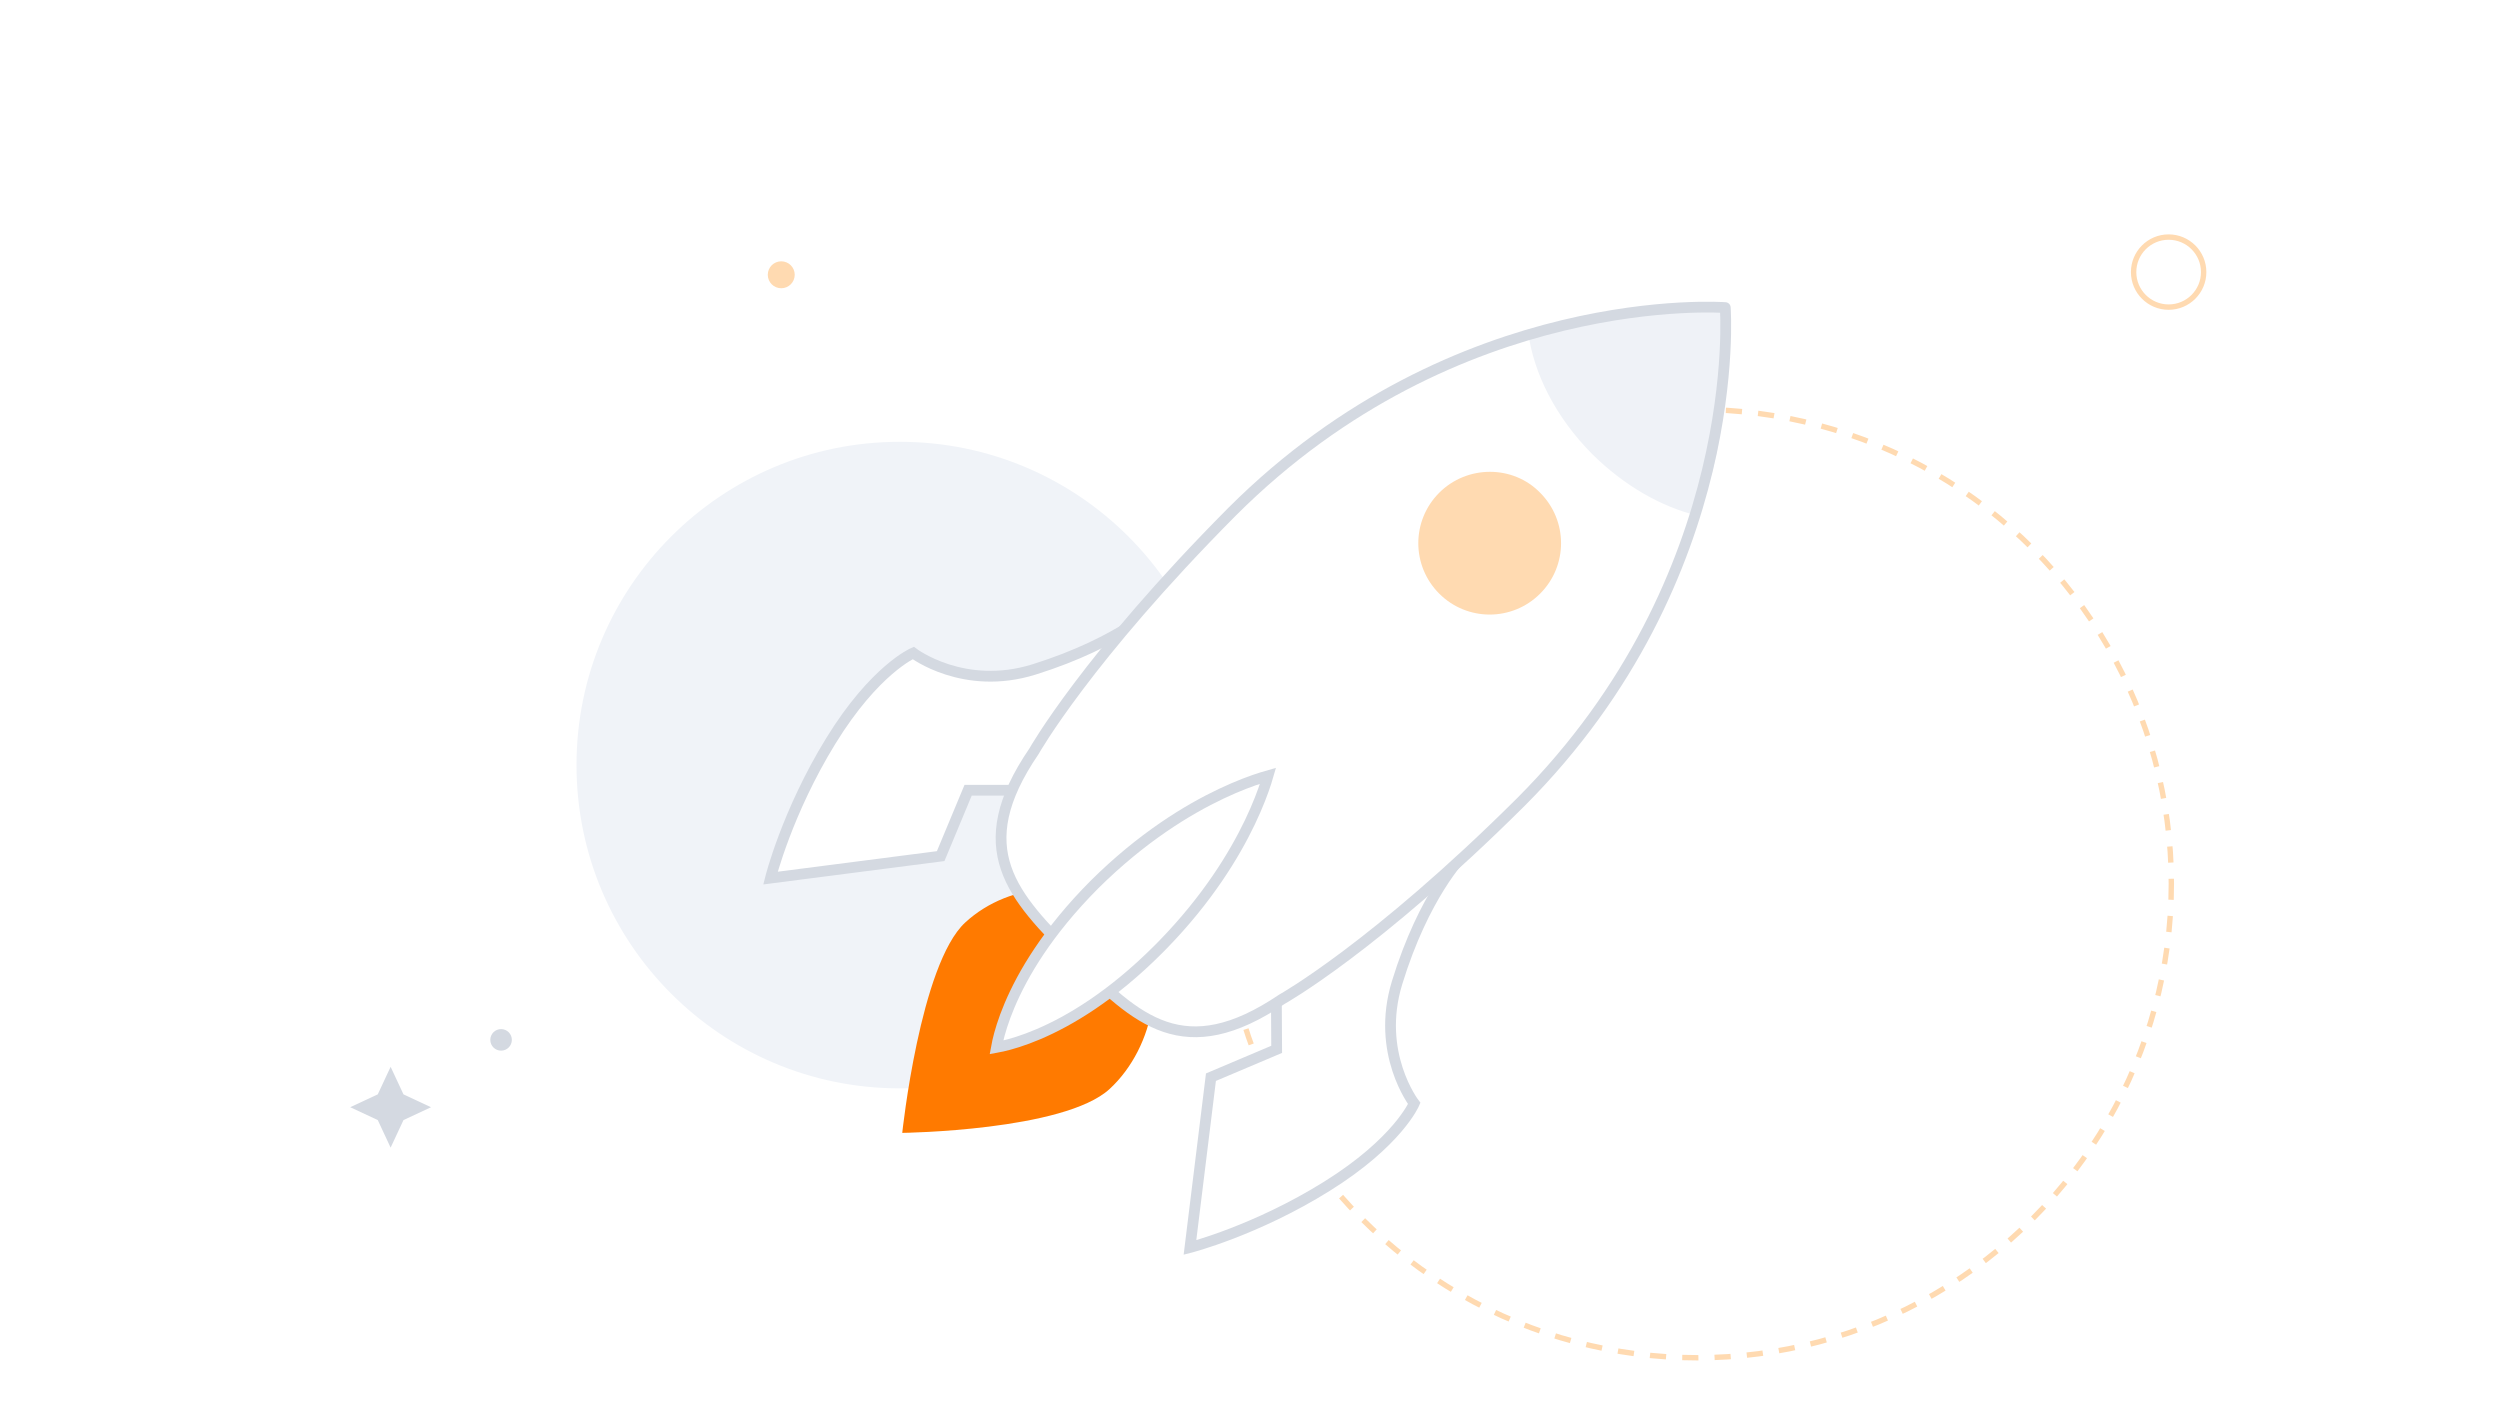 <svg width="464" height="264" viewBox="0 0 464 264" fill="none" xmlns="http://www.w3.org/2000/svg">
<circle cx="315" cy="164" r="88" stroke="#FFDAB1" stroke-dasharray="3 3"/>
<circle cx="167" cy="142" r="60" fill="#F0F3F8"/>
<circle cx="402.5" cy="50.5" r="6.5" stroke="#FFDAB1"/>
<circle cx="145" cy="51" r="2" fill="#FFDAB1" stroke="#FFDAB1"/>
<circle cx="93" cy="193" r="2" fill="#D4D9E1"/>
<path d="M72.5 198L70.114 203.114L65 205.5L70.114 207.886L72.5 213L74.886 207.886L80 205.5L74.886 203.114L72.5 198Z" fill="#D4D9E1"/>
<path d="M179.683 146.668H188.853L215.346 112.023C215.346 112.023 208.214 119.156 191.91 124.251C178.867 128.327 169.493 121.194 169.493 121.194C169.493 121.194 162.36 124.251 154.209 137.498C146.057 150.744 143 162.972 143 162.972L174.588 158.896L179.683 146.668Z" fill="white" stroke="#D4D9E1" stroke-width="2"/>
<path d="M236.949 194.759L236.896 185.588L271.388 158.896C271.388 158.896 264.296 166.07 259.295 182.402C255.295 195.468 262.481 204.801 262.481 204.801C262.481 204.801 259.466 211.952 246.266 220.18C233.067 228.408 220.857 231.535 220.857 231.535L224.751 199.924L236.949 194.759Z" fill="white" stroke="#D4D9E1" stroke-width="2"/>
<path d="M209.805 171.21C217.271 179.318 214.388 194.338 205.947 202.111C197.505 209.884 167.457 210.263 167.457 210.263C167.457 210.263 170.78 178.919 179.152 171.21C187.525 163.501 201.697 162.404 209.805 171.21Z" fill="#FF7A00"/>
<g filter="url(#filter0_dd_3077_9617)">
<path d="M317.541 59.806C324.215 66.475 321.262 108.729 280.389 149.684C253.751 176.182 236.918 185.565 236.918 185.565C219.08 197.604 210.516 189.401 199.235 178.129C187.953 166.857 179.625 158.3 191.793 140.478C191.793 140.478 201.302 123.6 227.822 96.926C268.695 56.089 310.867 53.02 317.541 59.806Z" fill="white"/>
<path d="M283.617 61.615C284.634 69.307 288.754 77.484 295.55 84.316C301.49 90.18 308.393 94.107 315.135 95.721C322.68 76.839 319.733 57.589 319.733 57.589C319.733 57.589 301.597 54.729 283.617 61.615Z" fill="#EFF2F7"/>
<path d="M320.21 57.09C320.21 57.09 324.006 107.022 282.306 148.822C255.128 175.866 237.954 185.442 237.954 185.442C219.755 197.729 211.017 189.357 199.507 177.853C187.997 166.349 179.5 157.616 191.914 139.426C191.914 139.426 201.616 122.2 228.673 94.975C270.374 53.295 320.21 57.09 320.21 57.09Z" stroke="#D4D9E1" stroke-width="2" stroke-miterlimit="10" stroke-linejoin="round"/>
</g>
<path d="M235.354 143.973C235.256 144.313 235.137 144.706 234.995 145.146C234.419 146.933 233.467 149.51 231.968 152.64C229.063 158.702 224.106 166.839 215.851 175.319L215.041 176.141C206.301 184.913 198.411 189.524 192.738 191.941C189.901 193.15 187.615 193.811 186.05 194.17C185.624 194.267 185.251 194.342 184.936 194.399C184.993 194.082 185.067 193.706 185.165 193.276C185.522 191.705 186.182 189.409 187.387 186.561C189.795 180.866 194.387 172.947 203.124 164.176C211.932 155.434 220.416 150.277 226.683 147.31C229.816 145.825 232.396 144.889 234.185 144.324C234.624 144.186 235.015 144.069 235.354 143.973Z" fill="white" stroke="#D4D9E1" stroke-width="2"/>
<path d="M285.848 91.453C291.026 96.631 291.026 105.001 285.848 110.179C280.67 115.357 272.3 115.357 267.122 110.179C261.944 105.001 261.944 96.631 267.122 91.453C272.3 86.275 280.812 86.275 285.848 91.453Z" fill="#FFDAB1"/>
<defs>
<filter id="filter0_dd_3077_9617" x="157.797" y="29" width="190.504" height="190.504" filterUnits="userSpaceOnUse" color-interpolation-filters="sRGB">
<feFlood flood-opacity="0" result="BackgroundImageFix"/>
<feColorMatrix in="SourceAlpha" type="matrix" values="0 0 0 0 0 0 0 0 0 0 0 0 0 0 0 0 0 0 127 0" result="hardAlpha"/>
<feMorphology radius="3" operator="erode" in="SourceAlpha" result="effect1_dropShadow_3077_9617"/>
<feOffset/>
<feGaussianBlur stdDeviation="15"/>
<feComposite in2="hardAlpha" operator="out"/>
<feColorMatrix type="matrix" values="0 0 0 0 0.824 0 0 0 0 0.837 0 0 0 0 0.858 0 0 0 0.5 0"/>
<feBlend mode="normal" in2="BackgroundImageFix" result="effect1_dropShadow_3077_9617"/>
<feColorMatrix in="SourceAlpha" type="matrix" values="0 0 0 0 0 0 0 0 0 0 0 0 0 0 0 0 0 0 127 0" result="hardAlpha"/>
<feOffset/>
<feGaussianBlur stdDeviation="4.85"/>
<feComposite in2="hardAlpha" operator="out"/>
<feColorMatrix type="matrix" values="0 0 0 0 0 0 0 0 0 0 0 0 0 0 0 0 0 0 0.05 0"/>
<feBlend mode="normal" in2="effect1_dropShadow_3077_9617" result="effect2_dropShadow_3077_9617"/>
<feBlend mode="normal" in="SourceGraphic" in2="effect2_dropShadow_3077_9617" result="shape"/>
</filter>
</defs>
</svg>
